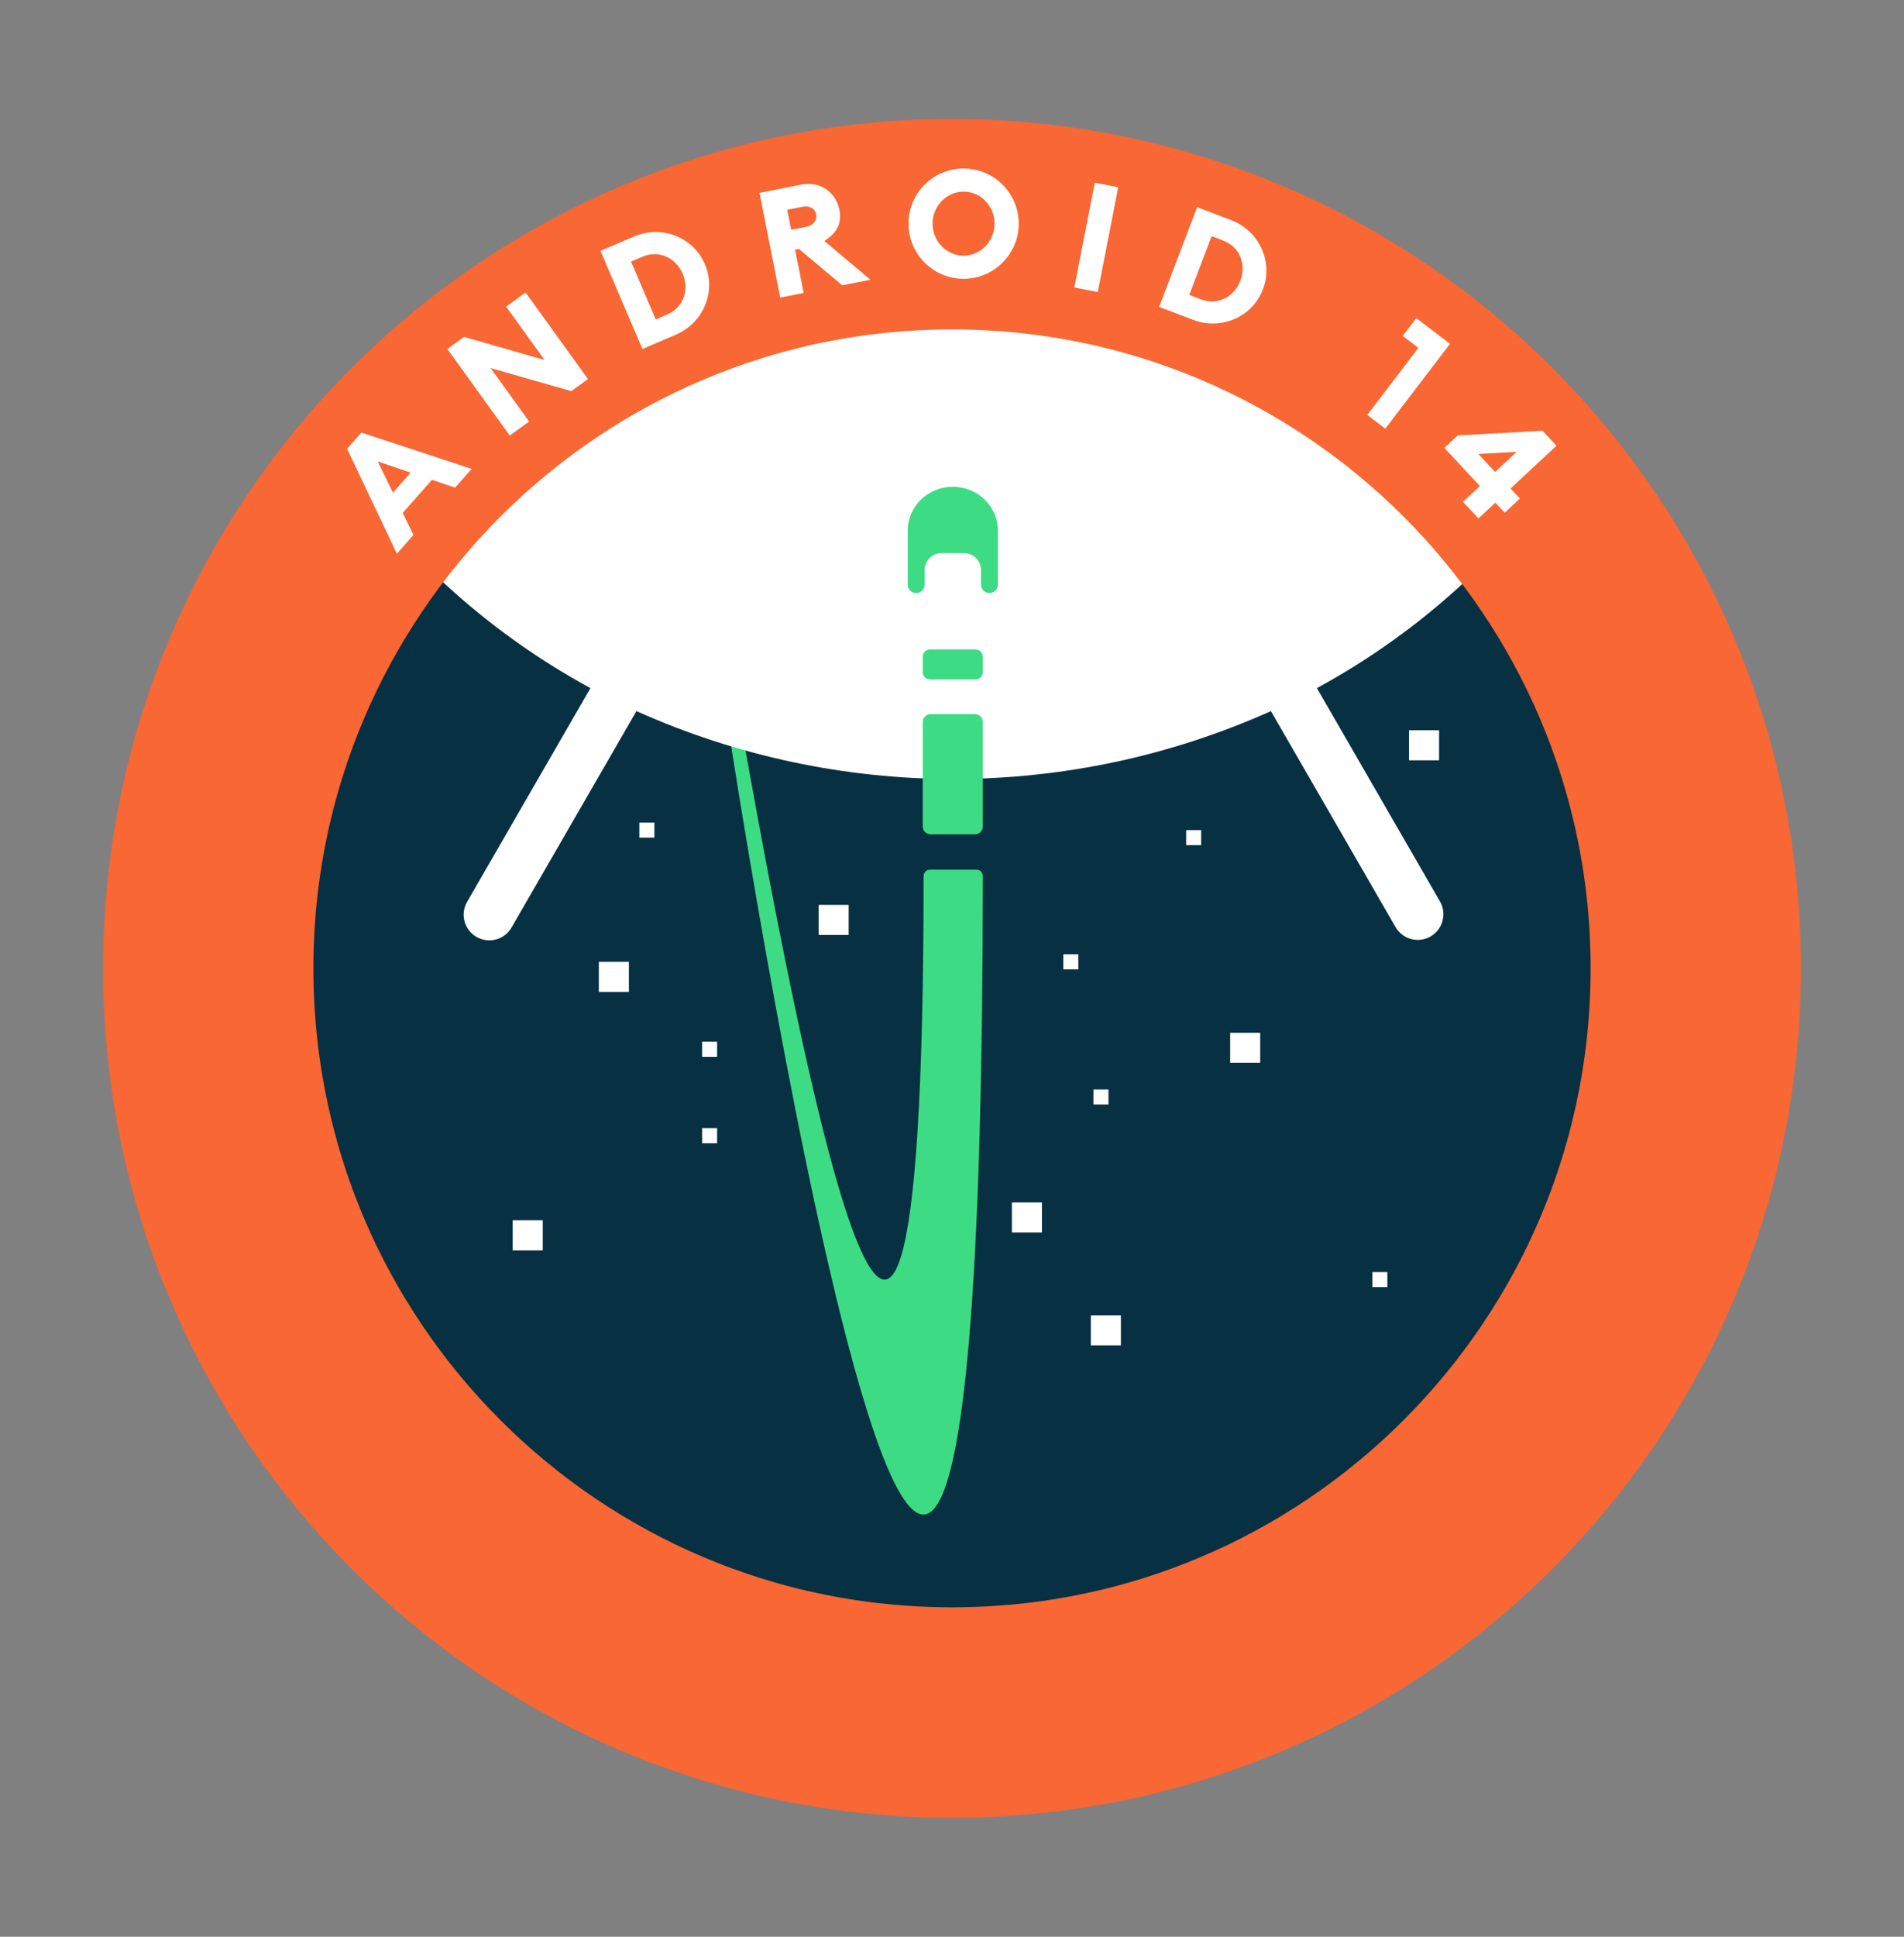<svg width="60" height="61" viewBox="0 0 60 61" fill="none" xmlns="http://www.w3.org/2000/svg">
<rect x="0" y="0" width="60" height="61" fill="#808080" stroke="none"/>
<path d="M30 53.938C42.944 53.938 53.438 43.444 53.438 30.5C53.438 17.556 42.944 7.062 30 7.062C17.056 7.062 6.562 17.556 6.562 30.5C6.562 43.444 17.056 53.938 30 53.938Z" fill="url(#paint0_linear_7133_11590)"/>
<mask id="mask0_7133_11590" style="mask-type:luminance" maskUnits="userSpaceOnUse" x="6" y="7" width="48" height="47">
<path d="M30 53.938C42.944 53.938 53.438 43.444 53.438 30.5C53.438 17.556 42.944 7.062 30 7.062C17.056 7.062 6.562 17.556 6.562 30.5C6.562 43.444 17.056 53.938 30 53.938Z" fill="white"/>
</mask>
<g mask="url(#mask0_7133_11590)">
<path d="M22.883 22.489L23.147 21.705C24.777 30.861 29.105 55.032 29.105 27.604C29.105 27.489 29.19 27.392 29.294 27.392H30.782C30.887 27.392 30.972 27.488 30.972 27.603C30.949 75.639 22.883 22.489 22.883 22.489Z" fill="#3DDC84"/>
<path d="M18.606 21.673L14.72 28.405C14.496 28.792 14.629 29.286 15.015 29.509C15.402 29.733 15.897 29.6 16.12 29.213L20.056 22.397C26.415 25.248 33.69 25.248 40.05 22.397L43.985 29.213C44.216 29.595 44.713 29.718 45.095 29.487C45.466 29.262 45.594 28.785 45.385 28.405L41.499 21.673C48.173 18.044 52.738 11.285 53.406 3.302H6.699C7.367 11.285 11.932 18.044 18.606 21.673Z" fill="white"/>
<path d="M30.723 22.491H29.327C29.19 22.491 29.078 22.602 29.078 22.74V26.029C29.078 26.167 29.19 26.279 29.327 26.279H30.723C30.86 26.279 30.972 26.167 30.972 26.029V22.74C30.972 22.602 30.86 22.491 30.723 22.491Z" fill="#3DDC84"/>
<path d="M30.74 20.455H29.31C29.182 20.455 29.078 20.559 29.078 20.687V21.171C29.078 21.299 29.182 21.402 29.31 21.402H30.74C30.868 21.402 30.972 21.299 30.972 21.171V20.687C30.972 20.559 30.868 20.455 30.74 20.455Z" fill="#3DDC84"/>
<path d="M20.622 25.909H20.148V26.382H20.622V25.909Z" fill="white"/>
<path d="M22.598 32.812H22.125V33.285H22.598V32.812Z" fill="white"/>
<path d="M43.719 40.066H43.246V40.54H43.719V40.066Z" fill="white"/>
<path d="M33.981 30.057H33.508V30.531H33.981V30.057Z" fill="white"/>
<path d="M37.852 26.146H37.379V26.619H37.852V26.146Z" fill="white"/>
<path d="M34.931 34.315H34.457V34.788H34.931V34.315Z" fill="white"/>
<path d="M39.712 32.529H38.766V33.475H39.712V32.529Z" fill="white"/>
<path d="M22.598 35.533H22.125V36.007H22.598V35.533Z" fill="white"/>
<path d="M26.744 28.501H25.797V29.448H26.744V28.501Z" fill="white"/>
<path d="M32.834 37.871H31.887V38.818H32.834V37.871Z" fill="white"/>
<path d="M35.322 41.428H34.375V42.374H35.322V41.428Z" fill="white"/>
<path d="M19.818 30.294H18.871V31.241H19.818V30.294Z" fill="white"/>
<path d="M45.349 23H44.402V23.947H45.349V23Z" fill="white"/>
<path d="M17.103 38.434H16.156V39.381H17.103V38.434Z" fill="white"/>
</g>
<path d="M30 53.938C42.944 53.938 53.438 43.444 53.438 30.5C53.438 17.556 42.944 7.062 30 7.062C17.056 7.062 6.562 17.556 6.562 30.5C6.562 43.444 17.056 53.938 30 53.938Z" stroke="#F86734" stroke-width="6.628" stroke-miterlimit="10"/>
<path d="M30.026 15.332C29.241 15.332 28.605 15.949 28.605 16.711V18.413C28.605 18.56 28.725 18.679 28.872 18.679C29.019 18.679 29.138 18.56 29.138 18.413V17.954C29.138 17.66 29.377 17.421 29.671 17.421H30.381C30.675 17.421 30.914 17.66 30.914 17.954V18.413C30.914 18.56 31.033 18.679 31.18 18.679C31.327 18.679 31.446 18.56 31.446 18.413V16.711C31.446 15.949 30.811 15.332 30.026 15.332H30.026Z" fill="#3DDC84"/>
<path d="M10.938 14.136L11.388 13.625L14.862 14.768L14.342 15.358L13.612 15.112L12.691 16.156L13.027 16.849L12.507 17.439L10.938 14.136L10.938 14.136ZM12.94 14.886L11.902 14.532L12.383 15.518L12.94 14.886V14.886Z" fill="white"/>
<path d="M18.003 12.319L15.459 11.592L16.675 13.277L16.064 13.718L14.098 10.992L14.624 10.612L17.161 11.338L15.948 9.657L16.562 9.213L18.529 11.939L18.003 12.319Z" fill="white"/>
<path d="M18.922 7.9L19.976 7.45C20.846 7.077 21.846 7.464 22.213 8.321C22.579 9.179 22.168 10.169 21.297 10.541L20.244 10.991L18.922 7.9ZM21.025 9.905C21.548 9.682 21.724 9.117 21.512 8.621C21.299 8.125 20.77 7.862 20.247 8.085L19.886 8.24L20.664 10.06L21.025 9.905Z" fill="white"/>
<path d="M23.934 6.075L25.234 5.817C25.856 5.694 26.344 6.061 26.452 6.609C26.537 7.036 26.363 7.355 25.975 7.587L27.428 8.81L26.541 8.985L25.176 7.841L25.055 7.865L25.325 9.226L24.586 9.372L23.934 6.075H23.934ZM25.405 7.145C25.623 7.101 25.756 6.945 25.719 6.754C25.679 6.555 25.498 6.47 25.28 6.513L24.806 6.607L24.931 7.238L25.405 7.145Z" fill="white"/>
<path d="M28.629 7.016C28.645 6.059 29.434 5.291 30.394 5.307C31.351 5.322 32.119 6.116 32.103 7.072C32.088 8.028 31.294 8.796 30.338 8.781C29.377 8.765 28.614 7.972 28.629 7.016ZM31.341 7.06C31.35 6.515 30.927 6.044 30.383 6.036C29.834 6.027 29.395 6.484 29.386 7.028C29.378 7.572 29.801 8.043 30.35 8.052C30.894 8.061 31.332 7.604 31.341 7.06H31.341Z" fill="white"/>
<path d="M34.499 5.754L35.238 5.898L34.594 9.198L33.855 9.054L34.499 5.754Z" fill="white"/>
<path d="M37.724 6.525L38.795 6.933C39.68 7.27 40.13 8.242 39.798 9.114C39.466 9.985 38.483 10.411 37.598 10.074L36.527 9.666L37.725 6.525L37.724 6.525ZM37.844 9.428C38.375 9.631 38.894 9.347 39.086 8.842C39.278 8.338 39.08 7.781 38.549 7.579L38.182 7.439L37.477 9.288L37.844 9.428Z" fill="white"/>
<path d="M44.697 10.957L44.204 10.581L44.632 10.02L45.693 10.83L43.654 13.502L43.086 13.069L44.697 10.957Z" fill="white"/>
<path d="M46.636 15.309L45.516 14.107L45.938 13.714L48.61 13.567L49.049 14.038L47.601 15.387L47.895 15.702L47.417 16.148L47.123 15.832L46.59 16.329L46.102 15.806L46.636 15.309ZM47.792 14.231L46.587 14.299L47.114 14.864L47.792 14.231Z" fill="white"/>
<defs>
<linearGradient id="paint0_linear_7133_11590" x1="30" y1="3.056" x2="30" y2="41.565" gradientUnits="userSpaceOnUse">
<stop stop-color="#073042"/>
<stop offset="1" stop-color="#073042"/>
</linearGradient>
</defs>
</svg>
